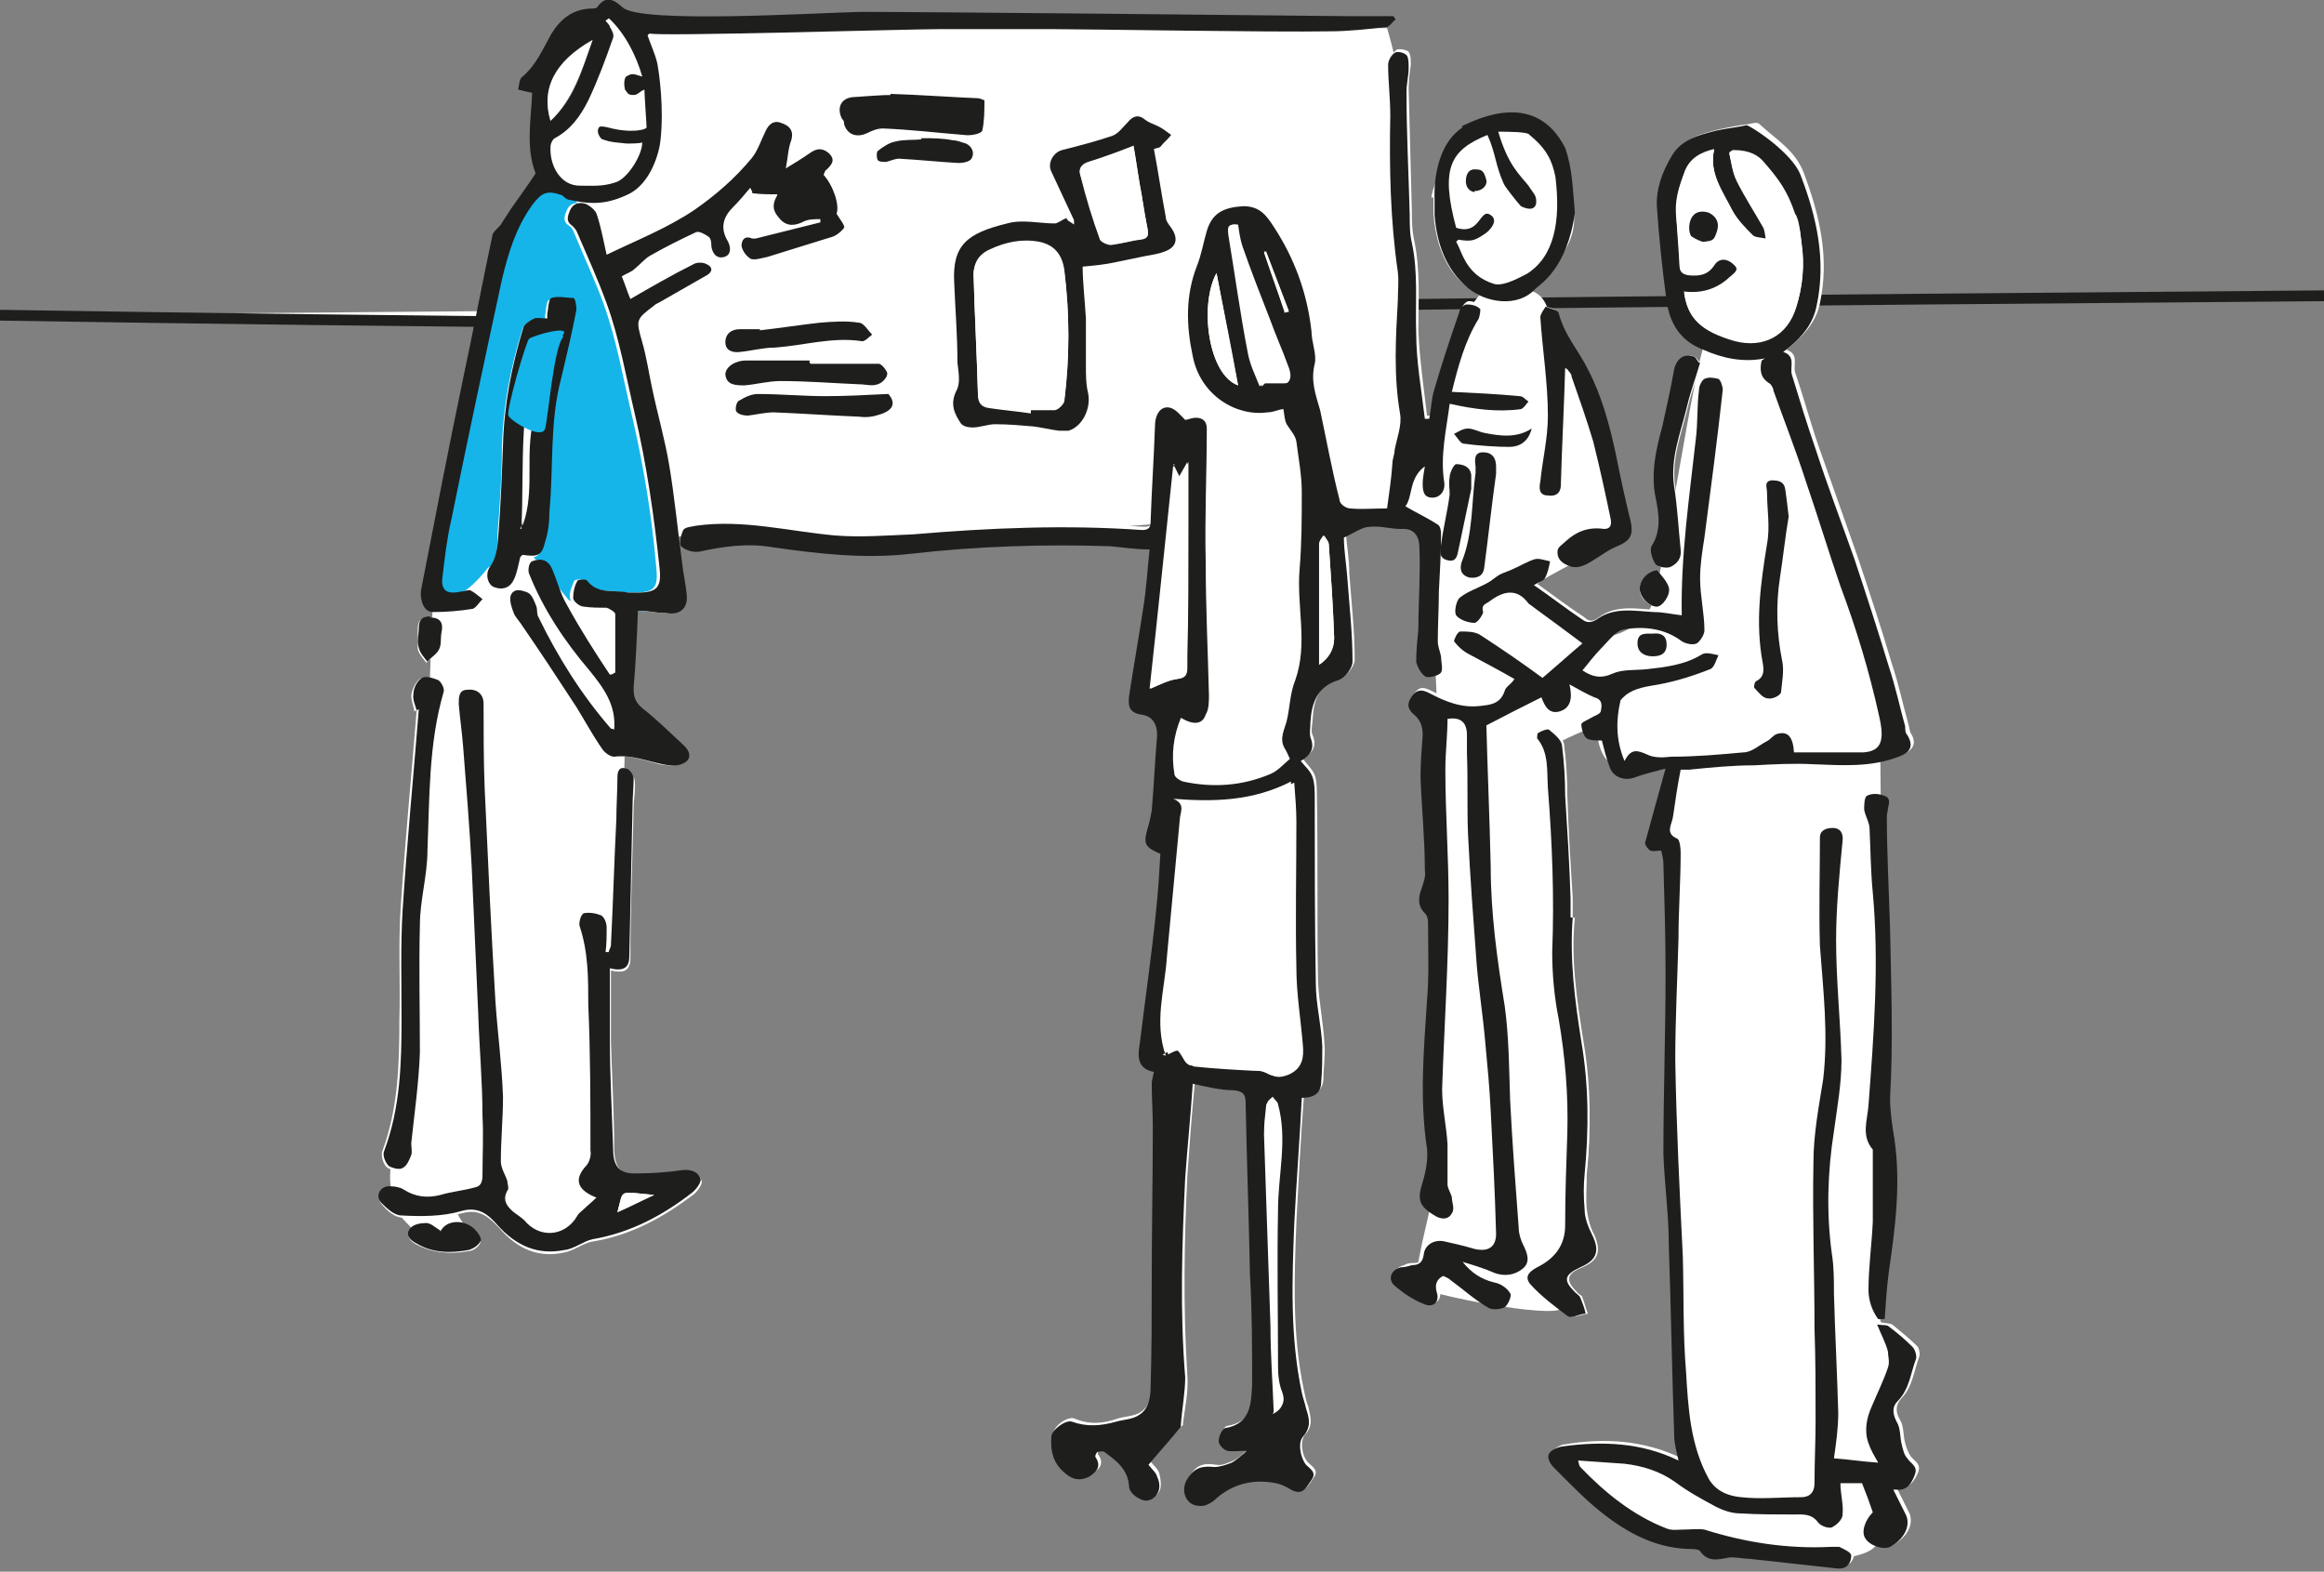 <?xml version="1.0" encoding="UTF-8"?>
<svg xmlns="http://www.w3.org/2000/svg" version="1.1" viewBox="0 0 215.3 145.6">
  <rect x="0" y="0" width="215.3" height="145.6" fill="#808080" stroke="none"/>
  <g>
    <g id="Ebene_1">
      <path d="M0,29.2s90.5,1.5,96.5.3c4.6-.9,5.9-1.2,118.8-2.1" fill="#fff"></path>
      <path d="M0,29.2s90.5,1.5,96.5.3c4.6-.9,5.9-1.2,118.8-2.1" fill="none" stroke="#1e1e1c" stroke-miterlimit="10"></path>
      <path d="M137.5,26.8s-2.9,3.3-3.3,5.7c-.4,2.4-1.1,8.5-1.8,8.5s-3.8,3.2-3.6,4.1c.2.8.2,2.5,1.4,2.9,1.2.3,2.2-.3,2.1,1.6,0,1.9.9,15,.8,15.6-.2.6-.3,35.5-.3,37.6v7.3c0,1.3-2.2,8.5-1.4,9.1.8.7,12.4,3,13.3,2,.8-.9,0-1.9.7-4.1.7-2.1,1.9-9.3,1.8-12.1,0-2.8-2-11.8-1.9-12.3,0-.5-.8-18.4-.9-20.1-.2-1.8-.3-3.1-.4-3.5,0-.3,3.9-1.9,3.9-1.9,0,0,0,4,2.4,3.7,2.4-.3,5.2,0,5.2,0,0,0-2.4,6.3-1.5,6.9s.8,2.9.8,2.9c0,0,0,20,0,21.7s1,27,1.4,28.3c.3,1.3,1.4,6.2,1.4,6.2,0,0-4.7-2.5-7.3-2.3-2.5.2-5.5-1.2-5,.3s4.8,6.7,7.9,7.4c3,.7,15.5,2.5,17.3,2.1,1.9-.3,3.5-.7,3.6-2,0-1.4.4-4.6.8-5.1.4-.5,0-3.2,0-4,0-.8,1.4-5.3.9-6.7-.4-1.4-2.3-4.7-1.7-6.5.6-1.9.3-13.5.4-15.5,0-1.9-.3-34.3-.3-34.3l2.3-1.4s-10.9-36.4-12-36.3c-1.1,0-5.6-1.5-6.5-.8-.9.8-4,22.9-5.2,24.7-1.3,1.8-3.6,2.9-5.2,2.3s-4.7-3.6-5.3-4.2c-.7-.6,3.1-2,4.4-3.1,1.3-1.1,4.6-2.3,4.2-3.8-.3-1.5-5.5-16.8-7.1-18.2-.7-.6,0-3.7-5.8-2.6" fill="#fff"></path>
      <path d="M59,2.4l69.5.2s1.2,4,1.2,5.9.7,26.2.8,28.9c0,2.7-.7,9.8-1,10-.3.2-6.6.3-6.6.3l-2.3,23.6s-13.1,4.8-12.6.4c.3-2.7,4.5-23.7,2.8-23.5-1.7.2-21.3,1.8-23.9,1.7-2.5,0-20.5-.2-22.8-.3-2.3,0-2.5.9-2.5.9,0,0,1.6,5.3,0,5.2-1.6,0-2.9-1.5-3.2,0-.3,1.4-.8,25.4-.8,26.8s.9,5.2-.2,5.9c-1.1.7-1.9-1.9-1.9,1.4,0,3.3.9,19.7.3,21.3-.7,1.6-.8,4.9-4.4,4-3.6-.9-5.2-1.6-5.6-2.5-.4-.8-1.5-1.8-3.1-1.2-1.6.6,1.9,3.4.9,3.6-.9.3-3.6.6-4.5-.3-.8-.8-2.5-2.3-2.6-3.1-.2-.8-.7-2.9,0-4.7.7-1.8.8-22.2,1.5-24.1.7-1.9,1.9-17.6,1.8-18.7,0-1.1.3-8.4.3-8.4,0,0,4.7-30.7,5.9-32.3,1.2-1.6,3.3-6.2,3.9-6.6.6-.4,8.3-14.6,9.1-14.6" fill="#fff"></path>
      <path d="M54.8,22.1s-.9-3.9-2.5-4.3c-1.6-.4-4.7.6-5,1.7-.2,1.1-7.4,29.5-7.4,31.7s-.4,3.9,1.3,4.2c1.8.2,4-2.8,4-2.8l3.4-2,4.1,5s9.1,2.5,9.2-.2c.4-11-7.2-33.3-7.2-33.3" fill="#15b5ea"></path>
      <path d="M115.5,134.4c-.4.3-.8.7-1.2.9-.5.2-1.1.5-1.6.4-1.2-.2-1.9,0-2.5,1.1-.7,1-.1,2.4,1.1,2.5.5,0,1.2-.4,1.6-.7,1.6-1.4,3.5-1.8,5.5-1.4.5.1,1,.4,1.4.6,1.1.6,1.4-.2,1.9-.9.5-.7-.1-1-.5-1.4-.6-.6-.8-2-.3-2.6.8-.8.5-1.7.3-2.6-.2-.5-.3-1-.4-1.5-1.1-5.1-.9-10.4-.7-15.6.2-3.9.4-7.8.7-11.7.7,0,1.7-.2,1.8-1.5,0-1.1.2-2.2.1-3.3-.1-1.9-.5-3.8-.6-5.8-.1-5.7,0-11.4-.1-17.1,0-.7,0-1.4-.2-2-.2-.5-.7-1-1.1-1.5,1-.6,1.3-1.3.9-2.2-.2-.4,0-1,0-1.4.1-1.8.5-3.3,2.6-3.9.6-.2,1.3-1.1,1.3-1.7,0-2.7-.3-5.3-.5-8,0-1.2-.2-2.4-.3-3.5.9-.4,1.6-.9,2.4-1,.9,0,1.9.3,2.9.2,1.4,0,1.7.9,1.7,1.8,0,2.5,0,5-.1,7.5,0,1-.2,2-.2,3,0,.5.4,1.1.9,1.4.3.2,1.2,0,1.4-.4.2-.3,0-1,0-1.5,0-.5-.3-.9-.3-1.4,0-1.5,0-3.1.1-4.6,0-1.8.2-3.6.2-5.5,0-.3-.1-.7-.3-.8-1-.6-2-1.1-3-1.7.8-.9.4-2.7,1.8-3.7-.1.7-.2,1.1-.2,1.6,0,.6,0,1.2.9,1.3.7,0,1.2-.6,1.1-1.4-.4-2.5.2-4.9.5-7.3,2.2.5,4.4.8,6.6.5.3,0,.5-.4.7-.7-.3-.2-.5-.5-.8-.5-2.1-.2-4.2-.3-6.3-.4.5-2.4,1.2-4.7,2.5-6.8.2-.2.3-.8.1-.9-.4-.2-.8-.4-1.2-.4-.3,0-.6.4-.7.7-.8,2.4-1.6,4.7-2.3,7.1-.3.9-.3,1.9-.5,2.8-.1,0-.2,0-.4,0-.3-2.6-.7-5.3-.8-7.9,0-2.8.2-5.6-.4-8.4-.2-.9-.2-1.8-.2-2.6-.1-3.8-.2-7.6-.3-11.4,0-.7.1-1.5.2-2.2,0-.4,0-.9-.2-1.2-.2-.2-.9-.3-1.1-.2-.3.2-.6.7-.6,1.1,0,1.6.2,3.2.2,4.7,0,4.9,0,9.7.7,14.5.1.9,0,1.8,0,2.6-.2,3.5-.3,7,.2,10.5.2,1.1-.3,2.3-.5,3.4,0,.4-.2.8-.2,1.2-.2,1.4-.4,2.7-.5,4.2-1.3,0-2.4,0-3.4,0-.4,0-.9-.5-1-.8-.6-2.8-1.1-5.6-1.8-8.3-.3-1.4-.9-2.7-.5-4.3.2-.9-.2-2-.3-3-.3-3.5-1.6-6.7-3.5-9.7-.6-1-1.2-2-2.8-1.9-1.8,0-2.9.6-3.4,2.3-.3,1.1-.5,2.2-.9,3.2-1.1,2.8-1,5.6-.4,8.4.7,3.6,4,5.5,6.9,5.2.5,0,1-.2,1.5-.3.1.5.2,1,.3,1.4.2.6.8,1,.9,1.6.3,1.6.5,3.1.5,4.7,0,2.4,0,4.8-.2,7.1-.3,3.4.9,6.9-.4,10.3-.4,1.2-.5,2.5-.8,3.8-.2.9-.7,1.7-.2,2.5.2.3.3.6.5,1-.6.5-1.1,1.1-1.8,1.4-2.6,1.1-5.3,1.3-8.1.7-.3,0-.7-.4-.8-.7-.3-1.8-.2-3.5.6-5.2,1.3.7,2,.6,2.3-.3.2-.6.3-1.2.3-1.8,0-4.1-.3-8.2-.3-12.3,0-4.1,0-8.2.1-12.4,0-.7-.4-1-1-1-.4,0-.8.1-1,.2-.5-.4-.8-.9-1.3-1.1-.8-.3-1.4.4-1.5,1.7-.1,2.9-.3,5.8-.4,8.7,0,.6-.1.9-.8.9-7.1-.4-14.1-.1-21.2.4-2.4.2-4.9.3-7.3.1-4.3-.3-8.5-1.4-12.8-.9-.4,0-1,.1-1.2.4-.2.4-.4,1.3-.2,1.5.4.4,1.1.6,1.7.5,2.3-.5,4.5-.7,6.8-.4,4.3.7,8.5,1.1,12.8.6,6.1-.7,12.2-.9,18.4-.7,1.2,0,2.4.2,3.7.3-.2,1.9-.3,3.7-.6,5.5-.4,2.7-.9,5.4-1.3,8.1-.1.8,0,1.5,1.1,1.7,1,.2,1.6.8,1.5,1.9-.2,2.3-.3,4.7-.5,7,0,.6-.2,1.2-.4,1.7-.4,1.4-.2,1.8,1.2,2.3-.1,1.8-.2,3.5-.4,5.3-.5,4.1-1,8.2-1.5,12.2-.1,1.2-.2,2.5,1.3,2.7,0,.4-.2.8-.2,1.1,0,1.3.2,2.7.1,4,0,4.7,0,9.4-.1,14.2,0,3.2,0,6.5-.1,9.7,0,1-.2,2.2-1.1,2.8-.6.4-1.4.4-2.1.6-1.4.5-2.7.6-4.1,0-.6-.2-1.9.7-1.9,1.4-.1,1.3.2,2.5,1.3,3.4.7.6,1.5.7,2.2.3.7-.3,1.3-.9.6-1.8,0,0,0-.4.2-.5.2,0,.5-.1.6,0,1.1.8,2.2,1.6,2.3,3.2,0,.4.7,1,1.1,1.2.7.3,1.4,0,1.6-.7.1-.4,0-1-.1-1.4-.1-.4-.5-.7-.8-1.1,1-1.2,2-2.3,3-3.4,0,0,0-.1,0-.2.2-1.5.5-2.9.4-4.4-.4-6.2-.3-12.3,0-18.5.2-2.8.4-5.6.7-8.7,1.4.2,2.6.5,3.8.6.9,0,1.1.5,1.1,1.3.1,5.3.3,10.6.4,15.8,0,3.4.2,6.8.2,10.2,0,1.7-.1,3.6-2.5,4-.3,0-.6.8-.6,1.2,0,.3.5.8.8.9.5.2,1.2,0,1.8,0M163.5,33.2c-.2.9-.2,1.6.7,2.1.2.1.3.4.4.7,1,2.8,2,5.6,3,8.4,1.1,3.2,2,6.5,3.2,9.7,1.4,4,2.7,8,3.6,12.1.5,2.2.2,3.2-1.6,3.3-2.1.1-4.3,0-6.4,0,0-1.5-.6-2-1.6-1.7-.3,0-.5.4-.8.6-.7.4-1.5,1-2.3,1.1-2.2.3-4.5.3-6.7.4-.7,0-1.5,0-2.2-.2-.9-.4-1.5-.6-2.1.6-.8-1.9-.9-3.7-.4-5.5,0-.2.3-.4.5-.6.9-.7,2-.8,3.1-1,1.6-.3,3.2-.8,4.7-1.4.4-.1.5-.9.8-1.3-.5,0-1.2-.3-1.5-.1-1.6,1-3.4,1.2-5.2,1.4-1,.1-2.2,0-3.1.4-1.1.5-1.9.3-2.8-.3.6-.7,1.1-1.4,1.7-2,.7-.7,1.4-1.7,2.2-1.8,1.8-.2,3.7,0,5.3,1.1.3.3,1,.4,1.4.2.4-.2.7-.8.7-1.2,0-1.6-.4-3.2-.4-4.8,0-1.3.2-2.5.4-3.8.6-4.6,1.1-9.1,1.7-13.7,0-.3-.1-.9-.4-1-.4-.2-.9-.2-1.3,0-.3.1-.5.7-.5,1-.1,1.5-.1,3.1-.3,4.6-.6,5.4-1.4,10.8-1.3,16.3-.8-.1-1.7-.3-2.6-.3-1.8-.1-3.7-.5-5.3.7-.5.4-.9.4-1.3,0-1.5-1-3-2.1-4.5-3.2.5-.3.9-.4,1-.6.2-.5.3-1.1.5-1.6-.5,0-.9-.3-1.4-.2-.7.2-1.4.6-2,.9-.4.2-.8.3-1.2.5-.4.2-.8.6-1.2.8-.9.5-1.8.8-2.6,1.4-.3.3-.6,1.3-.3,1.6.4.4,1.1.7,1.7.7.3,0,.9-.7.8-1-.2-.7.2-.8.6-1,1.3-.9,2.5-1.3,3.6.2,0,.1.3.2.4.3,1.5,1.1,3,2.2,4.6,3.4-1.3,1.1-2.4,2.1-3.7,3.2-1.9-1.3-3.8-2.7-5.8-4-.5-.3-1.2-.3-1.8-.3-.2,0-.6.7-.6.9.3.4.7.9,1.2,1.1,1.4.8,2.9,1.6,4.4,2.4-.4.4-.8.7-.9,1.1-.4,1.2-1.3,1.3-2.3,1.4-1.7.2-3.2-.5-4.7-1.2-.6-.3-1.1-.5-1.6.3-.5.7-.3,1.3.2,1.7.6.5.9,1.1.8,1.9-.1,1.3-.3,2.6-.2,3.9,0,2.9.3,5.8.4,8.6,0,.6-.1,1.2-.3,1.7-.3.8-.4,1.6.3,2.3.2.3.3.7.3,1.1,0,2.3,0,4.7-.1,7-.3,4.6-.7,9.1,0,13.7.2,1,0,2.1-.4,3.1-.5,1.6-.4,2.3,1.1,3.1.6.4,1.2.4,1.6-.2.2-.4,0-1,0-1.5,0-.4-.4-.8-.4-1.2,0-1.2,0-2.4,0-3.7-.1-1.7-.6-3.4-.5-5.1.1-5.9.5-11.7.6-17.6,0-4-.2-8-.3-12,0-1.6.1-3.1.2-4.7,1.2-.1,1.8.4,1.8,1.5,0,.6,0,1.1,0,1.7,0,2.5,0,5,.1,7.5.2,4,.5,8,.8,12,.2,2.4.6,4.9.8,7.3.2,2.1.4,4.2.5,6.3.2,3.8.4,7.6.5,11.4,0,1.3-.7,1.8-1.9,1.4-.9-.2-1.8-.5-2.8-.7-.9-.2-1.8.3-1.9,1.2-.1.8-.5.9-1.1,1-.3,0-.7,0-1,.2-.9.2-1.3,1.1-.6,1.7.8.7,1.7,1.3,2.7,1.7.8.4,1.4-.2,1.2-1.1-.2-.7,0-1.1.6-1.5.2.1.5.3.7.4,1.1.8,2.2,1.8,3.4,2.5.4.2,1.2.2,1.6,0,.3-.2.6-1.1.5-1.3-.4-.5-1-.9-1.5-1-1.2-.2-2.1-.9-2.9-1.9,1,.2,2,.6,2.9,1,1,.4,1.9.2,2.7-.4.7-.6.5-1.4,0-2.2-.2-.4-.4-1-.4-1.5-.3-4-.5-7.9-.8-11.9-.2-2.9,0-5.9-.5-8.7-.7-4.3-1.2-8.6-1.3-13,0-4.5-.3-8.9-.4-13,1.9-1,3.5-1.8,5.1-2.6.3.7.6,1.6,1.7,1.3,1.1-.3,1.2-1.2.9-2.5.9.5,1.6,1,2.3,1.2.8.3.7.8.6,1.3,0,.3-.6.4-.9.6-.3.2-.9.4-.9.6,0,.4.1,1.1.5,1.3.3.3.9.2,1.4.2.2.8.5,1.6.7,2.4.4,1.1,1.4,1.5,2.4,1,.8-.3,1.7-.5,2.8-.8-.7,2.5-1.4,4.7-1.9,6.9,0,.2.2.6.5.7.2.1.6,0,1,0,0,.4.2.8.2,1.2,0,3.4.2,6.8.2,10.2,0,5.6-.2,11.1-.2,16.7,0,2.8.4,5.6.5,8.4.2,5.9.3,11.8.5,17.7,0,.7.3,1.4.4,2.3-3.5-1.7-7.2-1.9-10.8-1.3-.4,0-1,.4-1.2.7-.1.3.1,1,.4,1.2,1.7,1.6,3.3,3.3,5.1,4.7,2.3,1.7,4.8,3,7.8,2.9.2,0,.6,0,.7.2.7,1.1,1.6.8,2.6.6.6-.1,1.3,0,1.9.1,2.7.3,5.5.6,8.2.9.9,0,1.2-.5,1.3-1.2,0-.2-.7-.6-1.1-.8-.2-.1-.6,0-.8,0-4,.1-7.9-.4-11.7-1.6-.6-.2-1.3,0-2,0-.5,0-1.1,0-1.5-.1-3.2-1.2-5.7-3.3-8-5.7,0,0,0-.2-.2-.6,1.5.1,2.9.2,4.3.3,1.7.2,3.3.7,4.7,1.7,1.2.9,2.5,1.6,3.8,2.3.7.3,1.5.6,2.2.6,1.6.1,3.3.1,5,.1.8,0,1.6-.1,2.2.7.2.3,1,.6,1.3.5.5-.2,1-.8,1-1.2,0-.9-.1-1.9-.2-2.9h2c.3.9.7,1.8,1,2.7-.7.7-1.1,1.8-.7,2.4.4.7,1.7,1.2,2.3.8,1.3-.7,1.9-1.9,1.5-2.9-.4-.8-.8-1.6-1.2-2.4.1,0,.2,0,.3,0,1,0,1.4-.7,1.7-1.4.3-.8-.3-1-.7-1.5-.2-.3-.4-.8-.5-1.2-.2-.7-.1-1.6-.5-2.2-.4-.7-.4-1.3.1-1.9,1.1-1.1,1.2-2.6,1.7-3.9.1-.3,0-.9-.3-1.1-.7-.7-1.5-1.3-2.2-1.9-.2-.1-.5-.1-1.1-.2.4,1,.8,1.7,1,2.5.1.5.2,1.1,0,1.5-.4,1.2-1.1,2.4-1.5,3.6-.4,1.1-.6,2.2-.3,3.4.2.6.5,1.1.9,1.8-1.5-.1-2.8-.3-4.1-.4.1-1.4.4-2.8.4-4.2,0-3.7-.2-7.4-.4-11.1,0-1.2,0-2.5-.2-3.7-.5-3.8-.4-7.6.2-11.3.3-2.2.7-4.4.7-6.6,0-3.7-.5-7.4-.5-11.1,0-3.1.4-6.2.6-9.2,0-.7-.3-1.1-.9-1.2-.6,0-1.2.1-1.2.9,0,3.3-.1,6.7,0,10,.2,4.1.8,8.3.3,12.4-.3,2.6-.8,5.2-.9,7.7,0,5.1,0,10.3.1,15.4,0,2.8.1,5.6.1,8.4,0,2-.1,3.9-.1,5.9,0,.9-.5,1.3-1.2,1.3-1.9,0-3.7.2-5.6,0-1.1-.1-2.3-.5-3-1.7-1.7-3.1-1.9-6.5-2.1-9.9-.2-3.5-.2-7.1-.3-10.7-.2-6.1-.5-12.1-.7-18.2,0-3.8.2-7.5.3-11.3,0-2.6.2-5.3.2-7.9,0-.4,0-1.2-.3-1.3-1.2-.6-.6-1.4-.4-2.1.2-1.4.5-2.8.7-4.3,0,0,.4,0,.8,0,2-.1,4-.3,6-.4,1.8,0,3.7-.2,5.5-.1,2.7.1,5.3.3,7.9-.7,1.1-.4,1.4-1.1.8-2-.1-.2-.1-.5-.2-.8-.5-1.8-.9-3.7-1.5-5.5-1-3.4-2.1-6.7-3.2-10-1.2-3.4-2.4-6.8-3.6-10.2-.8-2.3-1.4-4.6-2.2-6.9-.2-.7.4-1.7-.8-2.1,1.8-1.4,2.8-2.8,3.1-4.3.9-4.2,0-8.1-1.5-12.1-.8-2.1-2.6-3.1-4.1-4.5-.2-.2-.6-.1-1,0-.9.1-1.9.3-2.8.5-1.6.4-3.2.8-4.1,2.3-.9,1.5-1.5,3.1-1.4,4.8.2,2.9.5,5.8.9,8.7.3,2,1.3,3.6,3.4,4.5,1.8.7,3.6,1.2,5.7.8M59.1,56.6c.6,0,1.4.1,2.2.2,1.4.2,2.1-.5,1.9-1.9-.1-.9-.3-1.8-.4-2.7-.4-3-.7-6.1-1.2-9.1-.4-2.4-1.1-4.8-1.6-7.2-.3-1.4-.5-2.8-.9-4.2-.6-2.1-.6-2.1,1.1-3.4.2-.1.4-.2.5-.3,1.4-.8,2.8-1.6,4.2-2.4.7-.4.7-.9,0-1.2-.3-.1-.8,0-1.1.1-1.9,1-3.8,2.1-5.8,3.2-.3-.7-.5-1.4-.8-2.1.5-.3.9-.4,1.2-.7.5-.4.9-.9,1.4-1.2,1.4-.8,2.9-1.5,4.3-2.2.3-.1.8.2,1.1.4.2.2.2.6.3.9.1.7.5,1.2,1.2,1,.8-.2.6-1,.3-1.5-.7-1.2-.4-2.2.5-3.1.6-.6,1-1.2,1.6-1.8,0,.2.1.3.2.5.8,0,1.5,0,2.3.1,0,0,0,0,0,.1-.4.7-.5,1.3.1,2,.7.7,1.3.9,2.2.5.5-.2,1.2-.2,1.7-.3,0,.1,0,.2,0,.3-2,.5-4,1-6,1.5,0,0-.2,0-.3,0-.7-.2-1.1.2-1,.7,0,.4.5,1,.9,1.2.4.2,1,0,1.5-.2,1.9-.6,3.9-1.1,5.8-1.8.5-.2,1-.5,1.3-.9.1-.1-.4-.8-.7-1.3.3-.8-.3-2.6-1.2-3.6.1-.2.2-.4.4-.5.6-.4.8-.9.2-1.5-.6-.6-1.1-.6-1.8,0-.6.5-1.4.9-2.2,1.4.2-1,.2-1.8.5-2.6.4-1-.2-1.4-.9-1.6-.6-.2-1.2.1-1.5.8-.4.9-.7,1.8-1.3,2.5-1.5,1.8-3.2,3.3-5.2,4.7-2.5,1.7-5.3,2.9-8.2,4.2-.3-1.3-.5-2.6-.9-3.7-.1-.4-.6-.9-1-1-.6-.2-1.2-.1-1.5.6-.2.5-.4,1,.2,1.4.2.1.4.4.5.7.9,2.2,1.9,4.3,2.7,6.5,1.2,3.3,1.8,6.8,2.6,10.2,1.1,4.7,1.9,9.5,2.3,14.3.2,1.9-.2,2.3-2.1,2.3-.3,0-.6,0-.8,0-1.3-.3-2.8.1-3.8-1.1-.1-.2-.9-.1-.9,0-.2.5-.5,1.1-.4,1.6,0,.3.6.7,1,.8.7.1,1.4,0,2.1.1.3,0,.8.4.8.6,0,1.8,0,3.6,0,5.4-.2,0-.3.1-.5.2-1.3-2.2-2.7-4.3-4-6.5-.6-1.1-.9-2.3-1.4-3.4-.3-.8-1.1-.9-1.8-.6-.2,0-.4.8-.3,1.1,1.3,3.4,3.3,6.3,5.6,9,1.4,1.6,2.5,3.2,2.3,5.5,0,0-.2,0-.3-.1-2.7-3.2-4.9-6.6-6.7-10.3-.1-.3,0-.7-.2-1-.2-.5-.4-1.1-.8-1.3-.5-.2-1.4-.5-1.6.3-.2.4.1,1.1.3,1.6.1.3.4.6.6.9,1.7,2.6,3.5,5.2,5.2,7.8.8,1.3,1.6,2.6,2.4,3.9.2.3.8.7,1.1.7,1.6-.2,3,.3,4.5.7.6.1,1.2.2,1.7,0,.9-.3,1.1-1,.3-1.7-1.3-1.2-2.5-2.5-3.9-3.5-.7-.5-.9-1-.8-1.9.2-2.3.3-4.6.4-7.1M55.4,111c-.5.5-.8.8-1.2,1.1-.2.2-.4.3-.6.6-1,1.9-3.3,2.2-4.7.7-.4-.4-.8-.7-1.2-1-.7-.5-1.1-1.1-.6-2,.1-.2,0-.6,0-.9-.2-.6-.6-1.2-.6-1.8,0-2,.3-4,.2-6-.1-2.9-.5-5.9-.7-8.8-.4-6.6-.7-13.2-1-19.8-.1-2.6,0-5.2-.1-7.8,0-.9-.6-1.4-1.5-1.3-.9,0-.8.7-.8,1.4.1,1.3.3,2.6.4,3.9.3,3.7.6,7.4.8,11.2.3,4.5.4,9,.6,13.5.1,3.2.3,6.4.4,9.6,0,1.8,0,3.6,0,5.4,0,.6-.1,1.1-.7,1.2-1.1.2-2.1.4-3.2.7-1.2.3-2.4.1-3.4-.5-.3-.2-.8-.3-1.2-.3-.9,0-1.5.9-.9,1.5.5.6,1.2,1.2,1.9,1.2,1.8,0,3.8,0,5.5-.4,1.7-.5,2.6.5,3.4,1.3,1.7,2,3.7,2.9,6.2,2.3.9-.2,1.7-.9,2.6-1,3.5-.6,6.4-2.2,9.2-4.3.4-.3.9-1,.8-1.3-.2-.7-.8-1-1.7-.8-1.3.2-2.7.3-4.1.3-1.7,0-2.2-.7-2.3-2.3,0-3.4-.2-6.8-.3-10.1,0-2.2,0-4.4,0-6.6,1.2.3,1.8,0,1.8-1.1,0-4.6.2-9.3.3-13.9,0-.9.2-1.8.1-2.6,0-.3-.4-.8-.7-.9-.5-.1-.8.2-.8.8,0,1.3,0,2.6-.1,3.9-.2,3.9-.3,7.7-.5,11.6,0,.3-.1.5-.2.8h-.3c0-.9.2-1.6.1-2.4,0-.4-.2-1-.5-1.1-.4-.2-1.1-.3-1.6-.2-.2,0-.5.9-.4,1.2.8,2.4.7,4.9.8,7.3.1,4.5.1,9,.2,13.5,0,.5-.1,1.1-.4,1.4-1.2,1.3-.7,2.3,1.1,3M98.9,20.4c-.5.2-.8.5-1.1.5-1.5,0-3.1-.4-4.4,0-3.7.9-5.1,2-4.9,5.5.1,2.5.2,4.9.3,7.4,0,.9.2,1.9-.1,2.6-.6,1.2-.1,2.1.4,3,.2.3.7.4,1.1.4.7,0,1.4-.3,2.1-.3,1.2,0,2.3,0,3.5.2.8,0,1.6.3,2.4.4.3,0,.6,0,.9,0,1.3-.4,2.1-2.1,1.8-3.5-.2-.8-.2-1.7-.2-2.5,0-1.5,0-3,0-4.4,0-1.7-.2-3.4-.3-4.8,1.1-.2,2-.3,3-.4,1-.2,1.9-.4,2.9-.6.6-.1,1.2-.2,1.7-.4,1.1-.5,1.3-1.3.6-2.2-.2-.3-.4-.7-.5-1-.4-2.1-.7-4.2-1.1-6.3.3-.1.5-.1.6-.2.4-.3.7-.7,1-1.1-.4-.3-.8-.5-1.2-.8-.4-.2-.9-.4-1.2-.6-.6-.5-1.1-.4-1.6.2-.4.5-.9,1.1-1.5,1.3-1.5.5-3.1.9-4.6,1.3-.8.2-1.4,1.2-1,2,.7,1.5,1.4,3,2.1,4.5,0,0,0,.2,0,.4-.3-.2-.5-.3-.6-.4M145.7,85c0-.6,0-1.2,0-1.8-.2-3.2-.4-6.3-.5-9.5,0-1.6-.1-3.2-.3-4.7,0-.5-.7-1-1.2-1.4-.2-.1-.7.1-1,.3-.1,0-.2.4-.1.5,1.1,1.4.9,3.1,1,4.6.5,5.1.6,10.1.4,15.2,0,2.1.2,4.2.6,6.2.7,3.5,1,7,.8,10.6-.1,2.8-.2,5.7-.2,8.5,0,1.8-.8,3-2.4,3.8-.7.4-1.4.9-.8,1.7,1,1.1,2.1,2.1,3.4,2.9.3.2,1.1-.1,1.7-.2-.2-.5-.3-1-.5-1.5,0-.2-.4-.3-.5-.5-1.1-1.1-1-1.7.5-2.3,1.4-.6,1.8-1.4,1.1-3-.4-.7-.6-1.6-.7-2.4-.1-1,0-2.1,0-3.2.4-4.1.4-8.2-.3-12.3-.6-3.8-1.2-7.6-.8-11.5M132.7,18.3s0,0,.1,0c0,.5,0,1,0,1.5.2,2.6,1,5.1,3.1,6.8,1.6,1.3,3.8,2,5.5,0,.3-.3.7-.5,1.1-.8,2-1.6,3.6-3.5,3.3-6.2-.2-2.1-.5-4.2-1.2-6.2-.5-1.5-1.7-.9-2.7-2.2-.2-.3-1.9-.7-2.1-.5-1.4,1.3-2.3.3-4,1.1-1.2.5-1.8,1.5-2.1,2.9-.2,1.3-.9,2.3-1.1,3.6M48.2,51.6c1.5.2,1.8,0,2.1-1.2.2-.9.3-1.9.4-2.8.4-4.1,0-8.3,1.1-12.4.6-2.1,1-4.2,1.4-6.3,0-.3,0-1-.3-1.1-.7-.2-1.4-.2-2,0-.3,0-.3.9-.4,1.5,0,.1,0,.3,0,.4-.4,0-.8-.2-1.2,0-.4.1-.8.4-.9.8-1.1,3.5-1.8,7.2-1.9,10.9,0,2.7-.2,5.3-.4,8,0,1.1,0,2.3-.8,3.3-.5.7-.3,1.6.4,1.9.8.3,1.4,0,1.8-.7.3-.6.4-1.3.6-2.1M38.6,65.8c-.5,6.3-1.1,12.4-1.5,18.6-.2,3.3,0,6.7-.1,10,0,4.1-.1,8.3-1.6,12.3-.1.4.1,1.1.4,1.4.3.3,1,.4,1.3.2.4-.2.6-.8.8-1.2.1-.3,0-.8,0-1.1.3-2.8.7-5.6.8-8.4.1-3.9,0-7.9,0-11.8,0-2.3.7-4.6.7-6.9.1-4.9,0-9.9,1.5-14.7,0-.3-.2-.9-.5-1.1-.4-.2-1.1-.4-1.5-.2-.4.3-.7.9-.8,1.5,0,.5.2,1,.3,1.5M174,122.2c0,0,.2,0,.3,0,.1-1.5.2-3,.4-4.5.6-4,1.1-8.1.5-12.2-.2-1.3-.5-2.6-.4-3.8.4-5.2.2-10.4,0-15.6,0-3.5-.2-7-.3-10.5,0-.2,0-.5.1-.7.1-.5.3-1.1-.4-1.2-.5-.1-1.1-.2-1.5,0-.3.1-.3.9-.3,1.3,0,.6.4,1.2.5,1.8.2,2,.2,3.9.3,5.9.6,6.6.2,13.2-.4,19.7-.1,1.4-.7,2.8.4,4.1,0,0,0,.2,0,.3,0,2.1.1,4.3,0,6.4,0,2.1-.4,4.2-.4,6.3,0,.9.2,1.9.9,2.7M145,34.1c.1.2.3.5.4.7.7,2,1.5,3.9,2,6,.6,2.3,1.1,4.7,1.6,7.1.1.5.1,1.1-.6,1-1.4-.2-2.5.2-3.5,1.1-.3.3-.8.6-.8.9,0,.9.6,1.3,1.3,1.5.4.1.9,0,1.3-.2.9-.5,1.7-1.2,2.7-1.6,1.5-.6,1.8-1.1,1.4-2.7-.5-1.9-.9-3.9-1.3-5.9-.6-2.7-1.3-5.4-2.6-7.9-.9-1.7-2.3-3.2-2.7-5.2,0-.3-.8-.4-1.2-.6-.2.3-.5.7-.5,1,.2,3,.6,6.1.7,9.1,0,2-.5,4-.7,6.1,0,.5-.2,1.3.7,1.3.7,0,1.2-.1,1.2-1,0-3.6.2-7.2.4-10.8M82.5,8.7c-.7,0-2.1.1-3.5.2-1.1.1-1.5,1-1,2,0,.1.1.3.2.5.3,1.1,1.3,1.4,2.2.8.4-.2,1-.5,1.4-.4,2.5.2,5,.5,7.5.6.6,0,1.6-.1,1.7-.4.3-.9.2-1.8.2-2.8,0,0-.4-.2-.6-.2-2.5-.1-4.9-.2-8.1-.4M157.5,33.6c-.2-.2-.3-.5-.6-.6-.8-.3-1.5.2-1.7,1.2-.4,1.8-.7,3.6-1.1,5.3-.5,2.2-1,4.4-.6,6.7.3,1.5.5,3-.4,4.4-.2.4,0,1.2.4,1.7.2.3,1,.4,1.4.2.6-.2,1-.7.9-1.6-.3-1.9-.4-3.9-.6-5.8-.4-2.6.6-5,1.2-7.5.3-1.3.8-2.5,1.2-4M165.7,47.9c-.1-1-.2-1.7-.3-2.4-.1-.7-.7-1-1.3-.9-.7,0-.4.6-.4,1.1,0,1.6.2,3.2,0,4.8-.7,3.7-1.1,7.3-.4,11,.1.6.2,1.3-.6,1.7-.2,0-.3.5-.2.6.4.4.8.9,1.3,1,.4,0,1.1-.3,1.2-.6.2-.9.3-2,.1-2.9-.6-2.6-.7-5.1-.2-7.7.3-1.9.6-3.9.8-5.6M75.1,33.7v-.2c-2,0-3.9,0-5.9,0-1,0-2,.6-1.9,1.3.1,1,1,1,1.8,1,1.1,0,2.2-.4,3.3-.4,2.4,0,4.8.2,7.3.3.6,0,1.2.2,1.7,0,.4-.1.8-.6.9-1,0-.3-.5-.9-.8-.9-2.1,0-4.2,0-6.3,0M82.3,36.5c-2.1,0-3.9.2-5.7.2-2.1,0-4.2-.2-6.3-.2-.6,0-1.2.3-1.7.6-.2.2-.4.9-.3,1,.2.3.8.4,1.1.4.8,0,1.6-.3,2.4-.3,2.6,0,5.3.3,7.9.4.6,0,1.3,0,1.9-.2,1.3-.4,1.5-1.1.8-1.9M70.4,30.6s0,0,0,0c-.6,0-1.3-.1-1.9,0-.7,0-1.4.4-1.3,1.2,0,.7.7,1,1.4.9,1.1-.1,2.1-.3,3.2-.4,2.7-.2,5.3-1,8-.6.3,0,.7-.4,1-.6-.4-.4-.7-1.1-1.2-1.1-1.2-.1-2.5,0-3.7,0-1.9.2-3.7.5-5.5.7M138.6,43.9c0-.4,0-.6,0-.7,0-.8-.4-1.3-1.2-1.3-.8,0-.9.6-.7,1.3,0,.2,0,.4,0,.6-.3,2.8-.2,5.6-1.3,8.3-.3.6,0,1.2.7,1.4.7.1,1.3,0,1.4-.9.4-3,.8-5.9,1.1-8.7M85.3,12.8c-.7,0-1.6,0-2.4.2-.6.1-1.2.5-1.7.9-.1.1-.2.6,0,.8.1.2.5.2.8.2.4,0,.8-.3,1.2-.3,1.8.1,3.7.3,5.5.4.4,0,1.1-.1,1.2-.4.3-.5.1-1.1-.5-1.4-.4-.2-.8-.3-1.2-.3-.9,0-1.9-.1-3-.2M136.3,45.3s0,0,0,0c0-.4,0-.8,0-1.2-.1-.8-.7-1.1-1.4-1-.3,0-.5.8-.6,1.2,0,.5.1,1.1,0,1.6-.2,1.6-.5,3.1-.8,4.7,0,.6-.2,1.2.6,1.4.8.2.9-.4,1-.9.4-1.9.8-3.8,1.2-5.7M40.8,114.1c-.5-.3-.9-.7-1.3-.7-.5,0-1.2.2-1.5.5-.4.6,0,1.1.6,1.4,1.5.8,3.2.9,4.8.6.4,0,1-.4,1.1-.8.1-.3-.3-.8-.5-1.1-1-1-2.7-.9-3.2.2M141.9,39.7c-1.4.9-2.9.7-4.4.4-.5-.1-1-.4-1.5-.4-.4,0-.8.3-1.3.5.3.3.5.9.9.9,1.4.2,2.8.3,4.2.3,1,0,1.8-.5,2.1-1.7M39.8,57.2c-.8,0-1.1.3-1.1,1.1,0,.6,0,1.2,0,1.8.1.5.5.9.8,1.3.4-.4.9-.7,1.1-1.2.2-.4,0-1,.2-1.5.2-.9-.1-1.4-1.1-1.4M153.5,52.8c-.9.2-1.6,1-1.6,1.8,0,.8.9,1.6,1.6,1.6.5,0,1.3-1.1,1.1-1.8-.2-.6-.7-1-1.1-1.6M153.1,58.7c-.7,0-1.5,0-1.4.9,0,.8.7,1.2,1.4,1.2.7,0,1.4-.2,1.3-1.1,0-.8-.5-1.2-1.3-1" fill="#fff"></path>
      <path d="M115.5,134.4c-.7,0-1.3.1-1.8,0-.4-.1-.8-.6-.8-.9,0-.4.3-1.1.6-1.2,2.4-.4,2.4-2.3,2.5-4,0-3.4,0-6.8-.2-10.2-.1-5.3-.3-10.6-.4-15.8,0-.8-.1-1.2-1.1-1.3-1.2,0-2.4-.3-3.8-.6-.2,3-.5,5.9-.7,8.7-.3,6.2-.5,12.3,0,18.5,0,1.4-.3,2.9-.4,4.4,0,0,0,.1,0,.2-1,1.2-2,2.3-3,3.5.3.4.7.7.8,1.1.2.4.3,1,.1,1.4-.3.7-1,1-1.6.7-.5-.2-1.1-.7-1.1-1.2-.1-1.6-1.2-2.4-2.3-3.2-.1-.1-.5,0-.6,0-.1,0-.3.4-.2.5.6.9,0,1.4-.6,1.8-.8.4-1.5.3-2.2-.3-1.1-.9-1.4-2-1.3-3.4,0-.6,1.3-1.6,1.9-1.4,1.4.5,2.7.4,4.1,0,.7-.2,1.5-.2,2.1-.6,1-.6,1.1-1.8,1.1-2.8.1-3.2.1-6.5.1-9.7,0-4.7.1-9.4.1-14.2,0-1.3-.1-2.7-.1-4,0-.3.1-.6.2-1.1-1.6-.3-1.5-1.5-1.3-2.7.5-4.1,1.1-8.2,1.5-12.2.2-1.8.3-3.6.4-5.3-1.4-.6-1.6-.9-1.2-2.3.2-.6.3-1.2.4-1.7.2-2.3.3-4.7.5-7,0-1.1-.5-1.8-1.5-1.9-1.1-.2-1.2-.8-1.1-1.7.4-2.7.9-5.4,1.3-8.1.3-1.8.4-3.6.6-5.5-1.3,0-2.5-.2-3.7-.3-6.1-.2-12.3,0-18.4.7-4.3.5-8.6,0-12.8-.6-2.3-.4-4.5-.1-6.8.4-.5.1-1.3-.1-1.7-.5-.2-.2,0-1.1.2-1.5.2-.3.8-.3,1.2-.4,4.3-.6,8.5.5,12.8.9,2.4.2,4.9,0,7.3-.1,7.1-.6,14.1-.9,21.2-.4.7,0,.8-.3.8-.9.1-2.9.3-5.8.4-8.7,0-1.2.6-2,1.5-1.7.5.2.8.6,1.3,1.1.2,0,.6-.2,1-.2.6,0,1,.3,1,1,0,4.1-.2,8.2-.1,12.4,0,4.1.2,8.2.3,12.3,0,.6,0,1.3-.3,1.8-.3.9-1.1,1-2.3.3-.7,1.7-.9,3.4-.6,5.2,0,.3.5.6.8.7,2.8.6,5.5.4,8.1-.7.7-.3,1.2-.9,1.8-1.4-.2-.4-.3-.7-.5-1-.5-.9,0-1.7.2-2.5.3-1.2.3-2.6.8-3.8,1.2-3.4.1-6.8.4-10.3.2-2.4.2-4.8.2-7.1,0-1.6-.3-3.1-.5-4.7-.1-.6-.6-1.1-.9-1.6-.2-.4-.2-.8-.3-1.4-.4,0-.9.3-1.5.3-2.9.4-6.2-1.6-6.9-5.2-.6-2.8-.7-5.6.4-8.4.4-1,.6-2.2.9-3.2.5-1.7,1.6-2.2,3.4-2.3,1.6,0,2.2,1,2.8,1.9,1.9,2.9,3.1,6.1,3.5,9.7,0,1,.5,2.1.3,3-.4,1.6.1,2.9.5,4.3.6,2.8,1.1,5.6,1.8,8.3,0,.4.6.8,1,.8,1,.1,2.1,0,3.4,0,.2-1.4.4-2.8.5-4.2,0-.4.2-.8.2-1.2.2-1.1.7-2.3.5-3.4-.6-3.5-.4-7-.2-10.5,0-.9.1-1.8,0-2.6-.7-4.8-.8-9.7-.7-14.5,0-1.6-.2-3.2-.2-4.7,0-.4.3-.9.6-1.1.3-.2.9,0,1.1.2.2.2.2.8.2,1.2,0,.7-.2,1.5-.2,2.2,0,3.8.2,7.6.3,11.4,0,.9,0,1.8.2,2.6.6,2.8.3,5.6.4,8.4,0,2.6.5,5.3.8,7.9.1,0,.2,0,.4,0,.2-.9.2-1.9.5-2.8.7-2.4,1.5-4.8,2.3-7.1,0-.3.4-.7.7-.7.4,0,.9.1,1.2.4.1,0,0,.6-.1.9-1.3,2.1-1.9,4.4-2.5,6.8,2.1.1,4.2.2,6.3.4.3,0,.5.3.8.5-.2.2-.4.6-.7.7-2.2.3-4.4,0-6.6-.5-.3,2.4-.9,4.8-.5,7.3.1.8-.4,1.4-1.1,1.4-.8,0-.9-.6-.9-1.3,0-.5.1-.9.2-1.6-1.5,1.1-1.1,2.8-1.8,3.7,1,.6,2.1,1.1,3,1.7.2.1.3.5.3.8,0,1.8-.1,3.6-.2,5.4,0,1.5-.1,3.1-.1,4.6,0,.5.2.9.3,1.4,0,.5.2,1.2,0,1.5-.2.3-1.1.5-1.4.4-.4-.2-.8-.9-.9-1.4,0-1,.1-2,.2-3,0-2.5.2-5,.1-7.5,0-.9-.3-1.9-1.7-1.8-1,0-1.9-.3-2.9-.2-.7,0-1.5.6-2.4,1,0,1.1.2,2.3.3,3.5.2,2.7.5,5.3.5,8,0,.6-.7,1.5-1.3,1.7-2,.6-2.5,2.2-2.6,3.9,0,.5-.1,1,0,1.4.4,1,.1,1.6-.9,2.2.4.5.9.9,1.1,1.5.2.6.2,1.3.2,2,0,5.7,0,11.4.1,17.1,0,1.9.5,3.8.6,5.8,0,1.1,0,2.2-.1,3.3,0,1.3-1,1.5-1.8,1.5-.2,4-.5,7.8-.7,11.7-.2,5.2-.4,10.4.7,15.6.1.5.3,1,.4,1.5.3.9.5,1.7-.3,2.6-.5.6-.2,2,.3,2.6.4.4,1,.7.5,1.4-.5.7-.8,1.5-1.9.9-.5-.3-.9-.5-1.4-.6-2-.4-3.9,0-5.5,1.4-.4.4-1.1.8-1.6.7-1.2,0-1.8-1.4-1.1-2.5.7-1.1,1.4-1.2,2.5-1.1.5,0,1.1-.2,1.6-.4.4-.2.8-.6,1.2-.9M108,97.8c1.3-.7,1.3-.7,2,.5.1.2.4.4.6.5,1.9.2,3.7.3,5.6.4.5,0,1,0,1.4.3.7.4,1.2.3,1.9,0,1.2-.6,1.3-1.6,1.2-2.7-.2-2.4-.6-4.8-.6-7.1-.1-4.5,0-9.1,0-13.6,0-1.1-.1-2.3-.2-3.6-3.5,1.8-7.1,1.9-10.9,1.6,1.2.5.6,1.2.6,1.9-.4,4.3-.9,8.5-1.2,12.8-.3,3-1.3,6-.1,9.1M108.7,43c-.7,6.6-1.4,13.6-2.2,20.8,1-.4,1.7-.8,2.5-.9.8-.1.9-.6.9-1.2,0-.3,0-.6,0-.9,0-3.8,0-7.7.1-11.5,0-2.1,0-4.1,0-6.5-.3.5-.5.9-.8,1.4-.3-.7-.5-1.1-.6-1.2M114.5,20.8c-.6,0-.7,0-.5,1,.6,3.6,1.1,7.3,1.8,10.9.2,1.1.7,2.1,1.1,3.1,0,0,.2-.2.3-.3h2c.5-.3.4-1,.1-1.7-.5-1.4-1.1-2.7-1.6-4.1-.9-2.3-1.8-4.6-2.6-6.9-.2-.6-.3-1.3-.4-2M118,130.8c.8-.4,1.1-.9.8-1.8-.3-.7-.4-1.6-.4-2.4,0-4.8-.1-9.6,0-14.5,0-3.3.9-6.5,0-9.8,0-.2-.3-.4-.5-.7-.2.2-.5.4-.5.6-.1.9-.3,1.8-.2,2.7.2,5.9.4,11.9.6,17.8,0,2.6.2,5.2.3,7.9M122.2,61.6c.9-.6,1.4-1.4,1.4-2.5-.1-2.9-.3-5.8-.5-8.7,0-.3-.3-.5-.4-.8-.1.3-.4.5-.4.8,0,3.7,0,7.5,0,11.2M112.7,25.3c-1.6,2.9-.8,9.4,2,10.4-.7-3.4-1.3-6.8-2-10.4M119,28.9c.1,0,.3,0,.4-.1-.7-1.8-1.4-3.7-2.1-5.5,0,0-.2,0-.2,0,.6,1.8,1.3,3.7,1.9,5.5" fill="#1e1e1c"></path>
      <path d="M163.5,33.2c-2,.4-3.9,0-5.7-.8-2.1-.8-3.1-2.4-3.4-4.5-.4-2.9-.7-5.8-.9-8.7-.1-1.7.5-3.3,1.4-4.8.9-1.5,2.5-1.9,4.1-2.3.9-.2,1.9-.3,2.8-.5.3,0,4.2,2.5,5,4.6,1.5,3.9,2.4,7.9,1.5,12.1-.3,1.6-1.3,3-3.1,4.3,1.2.4.6,1.4.8,2.1.7,2.3,1.4,4.6,2.2,6.9,1.1,3.4,2.4,6.8,3.6,10.2,1.1,3.3,2.2,6.7,3.2,10,.6,1.8,1,3.7,1.5,5.5,0,.3,0,.6.2.8.6,1,.3,1.6-.8,2-2.6,1-5.2.8-7.9.7-1.8-.1-3.7,0-5.5.1-2,0-4,.2-6,.4-.3,0-.7,0-.8,0-.3,1.5-.5,2.9-.7,4.3-.1.8-.8,1.6.4,2.1.2.1.3.8.3,1.3,0,2.6-.2,5.3-.2,7.9-.1,3.8-.3,7.5-.3,11.3.1,6.1.4,12.1.7,18.2.1,3.6,0,7.1.3,10.7.2,3.4.4,6.8,2.1,9.9.7,1.2,1.9,1.6,3,1.7,1.8.2,3.7,0,5.6,0,.7,0,1.2-.4,1.2-1.3,0-2,.1-3.9.1-5.9,0-2.8,0-5.6-.1-8.4,0-5.1-.2-10.3-.1-15.4,0-2.6.5-5.2.9-7.7.5-4.2,0-8.3-.3-12.4-.1-3.3,0-6.7,0-10,0-.7.6-.9,1.2-.9.6,0,1,.4.9,1.2-.3,3.1-.6,6.2-.6,9.2,0,3.7.4,7.4.5,11.1,0,2.2-.4,4.4-.7,6.6-.6,3.8-.7,7.6-.2,11.3.2,1.2.2,2.5.2,3.7.1,3.7.3,7.4.4,11.1,0,1.4-.2,2.8-.4,4.2,1.4.1,2.6.3,4.1.4-.4-.7-.7-1.2-.9-1.8-.4-1.1-.2-2.3.3-3.4.5-1.2,1.1-2.4,1.5-3.6.2-.5,0-1.1,0-1.5-.2-.8-.6-1.5-1-2.5.6.1.9,0,1.1.2.8.6,1.5,1.2,2.2,1.9.2.2.4.8.3,1.1-.5,1.3-.6,2.8-1.7,3.9-.5.5-.5,1.1-.1,1.9.4.6.3,1.5.5,2.2.1.4.2.9.5,1.2.3.5,1,.7.7,1.5-.3.8-.7,1.5-1.7,1.4,0,0-.1,0-.3,0,.4.8.8,1.6,1.2,2.4.4,1-.2,2.2-1.5,2.9-.6.3-1.9-.1-2.3-.8-.4-.6,0-1.7.7-2.4-.3-.9-.6-1.7-1-2.7h-2c0,1,.3,2,.2,2.9,0,.5-.6,1-1,1.2-.3.1-1-.1-1.3-.5-.6-.8-1.4-.7-2.2-.7-1.7,0-3.3,0-5-.1-.8,0-1.6-.3-2.2-.6-1.3-.7-2.6-1.4-3.8-2.3-1.4-1-3-1.5-4.7-1.7-1.4-.1-2.8-.2-4.3-.3.1.4.1.5.2.6,2.3,2.4,4.9,4.5,8,5.7.5.2,1,.1,1.5.1.7,0,1.4-.1,2,0,3.8,1.2,7.7,1.8,11.7,1.6.3,0,.6,0,.8,0,.4.2,1.1.5,1.1.8,0,.7-.4,1.3-1.3,1.2-2.7-.3-5.5-.6-8.2-.9-.6,0-1.3-.2-1.9-.1-1,.2-1.9.4-2.6-.6,0-.1-.4-.2-.7-.2-3,0-5.5-1.2-7.8-2.9-1.9-1.4-3.5-3.1-5.1-4.7-.3-.3-.6-.9-.4-1.2.1-.3.7-.6,1.2-.7,3.7-.5,7.3-.4,10.8,1.3-.2-.9-.4-1.6-.4-2.3-.2-5.9-.3-11.8-.5-17.7,0-2.8-.4-5.6-.5-8.4,0-5.6.2-11.1.2-16.7,0-3.4-.1-6.8-.2-10.2,0-.4-.1-.7-.2-1.2-.4,0-.7.1-1,0-.2-.1-.5-.5-.5-.7.6-2.2,1.2-4.4,1.9-6.9-1.1.3-2,.5-2.8.8-1,.4-2.1,0-2.4-1-.3-.8-.5-1.6-.7-2.4-.5,0-1.1,0-1.4-.2-.3-.2-.5-.9-.5-1.3,0-.2.6-.4.9-.6.3-.2.8-.3.9-.6.1-.5.2-1.1-.6-1.3-.7-.3-1.4-.7-2.3-1.2.3,1.3.1,2.2-.9,2.5-1,.3-1.4-.5-1.7-1.3-1.6.8-3.2,1.6-5.1,2.6.1,4,.3,8.5.4,13,0,4.4.6,8.7,1.3,13,.4,2.9.4,5.8.5,8.7.2,4,.5,7.9.8,11.9,0,.5.2,1.1.4,1.5.4.8.7,1.6,0,2.2-.7.6-1.7.8-2.7.4-.9-.4-1.9-.7-2.9-1,.8,1,1.7,1.6,2.9,1.9.6.1,1.2.5,1.5,1,.2.2-.2,1.1-.5,1.3-.4.2-1.2.3-1.6,0-1.2-.7-2.3-1.7-3.4-2.5-.2-.2-.5-.3-.7-.4-.6.3-.8.8-.6,1.5.3.9-.3,1.5-1.2,1.1-1-.4-1.9-1-2.7-1.7-.7-.6-.3-1.5.6-1.7.3,0,.7-.1,1-.2.6,0,1-.2,1.1-1,.1-.9,1-1.4,1.9-1.2.9.2,1.8.4,2.8.7,1.3.3,2-.2,2-1.4-.1-3.8-.3-7.6-.5-11.4-.1-2.1-.3-4.2-.5-6.3-.2-2.4-.6-4.9-.8-7.3-.3-4-.6-8-.8-12-.1-2.5,0-5-.1-7.5,0-.6,0-1.1,0-1.7,0-1.2-.6-1.7-1.8-1.5,0,1.5-.2,3.1-.2,4.7,0,4,.3,8,.3,12,0,5.9-.4,11.7-.6,17.6,0,1.7.4,3.4.5,5.1,0,1.2,0,2.4,0,3.7,0,.4.3.8.4,1.2,0,.5.3,1.1,0,1.5-.3.6-1,.6-1.6.2-1.5-.9-1.6-1.5-1.1-3.1.3-1,.5-2.1.4-3.1-.7-4.6-.3-9.1,0-13.7.2-2.3.1-4.6.1-7,0-.4,0-.8-.3-1.1-.7-.7-.6-1.5-.3-2.3.2-.6.4-1.1.3-1.7,0-2.9-.3-5.8-.4-8.6,0-1.3.1-2.6.2-3.9,0-.8-.2-1.4-.8-1.9-.6-.5-.7-1-.2-1.7.5-.7,1-.6,1.6-.3,1.5.8,3,1.4,4.7,1.2,1-.1,1.9-.2,2.3-1.4.1-.4.6-.6.9-1.1-1.4-.8-2.9-1.6-4.4-2.4-.5-.3-.9-.7-1.2-1.1,0-.1.3-.9.6-.9.6,0,1.3,0,1.8.3,2,1.3,3.9,2.6,5.8,4,1.3-1.1,2.4-2.1,3.7-3.2-1.6-1.2-3.1-2.3-4.6-3.4-.1-.1-.3-.2-.4-.3-1.1-1.5-2.4-1.1-3.6-.2-.4.3-.8.3-.6,1,0,.2-.5,1-.8,1-.6,0-1.4-.3-1.7-.7-.2-.3,0-1.3.3-1.6.7-.6,1.7-.9,2.6-1.4.4-.2.8-.6,1.2-.8.4-.2.8-.3,1.2-.5.7-.3,1.3-.7,2-.9.4-.1.9.1,1.4.2-.1.5-.2,1.1-.5,1.6-.1.2-.5.3-1,.6,1.6,1.1,3,2.2,4.5,3.2.4.3.8.3,1.3,0,1.6-1.2,3.5-.8,5.3-.7.9,0,1.7.2,2.6.3-.1-5.5.7-10.9,1.3-16.3.2-1.5.1-3.1.3-4.6,0-.4.3-.9.5-1,.4-.2.9-.1,1.3,0,.2.1.4.7.4,1-.5,4.6-1.1,9.1-1.7,13.7-.2,1.3-.4,2.5-.4,3.8,0,1.6.4,3.2.4,4.8,0,.4-.4,1-.7,1.2-.4.2-1.1,0-1.4-.2-1.6-1.2-3.5-1.4-5.3-1.1-.8.1-1.5,1.1-2.2,1.8-.6.6-1.1,1.3-1.7,2,.9.6,1.7.8,2.8.3.9-.4,2-.3,3.1-.4,1.8-.2,3.6-.4,5.2-1.4.4-.2,1,0,1.5.1-.2.4-.4,1.2-.8,1.3-1.5.6-3.1,1.1-4.7,1.4-1.1.2-2.2.3-3.1,1-.2.2-.5.4-.5.6-.4,1.8-.4,3.6.4,5.5.6-1.2,1.2-1,2.1-.6.6.3,1.4.3,2.2.2,2.3,0,4.5-.2,6.7-.4.8,0,1.5-.7,2.3-1.1.3-.2.5-.5.8-.6,1-.3,1.5.2,1.6,1.7,2.1,0,4.3,0,6.4,0,1.7-.1,2-1.1,1.5-3.3-.9-4.1-2.1-8.1-3.6-12.1-1.1-3.2-2.1-6.5-3.2-9.7-.9-2.8-2-5.6-3-8.4,0-.2-.2-.6-.4-.7-.8-.5-.9-1.2-.7-2.1M156,27c.3,2.5,1.6,3.7,4.7,4.6,2.7.7,4.9-.5,5.7-3.1.6-1.9.8-3.9.5-5.9-.1-.7-.1-1.6-.5-2.1-1.3-1.6-2.8-3.2-4.2-4.7-.5-.6-1.1-1.2-1.6-1.8-.1,0-.2.2-.4.2.2.9.3,1.8.7,2.6.7,1.4,1.6,2.8,2.4,4.2.2.3.2.8.3,1.2-.4,0-1,0-1.2-.3-.7-.7-1.5-1.5-1.9-2.3-.9-1.8-2.2-3.5-1.7-5.7-1.2.3-2.2.8-2.7,2-.6,1.4-1,2.8-.8,4.3.1,1.5.2,2.9.3,4.4,0,.5.2.8.8.9,1,.1,1.8,0,2.4-.9.5-.8,1.3-.6,1.8-.1.7.6,0,1-.4,1.3-1.1,1.1-2.6,1.5-4.2,1.3" fill="#1e1e1c"></path>
      <path d="M49.6,16c-.9-2.3-.4-5-.3-7.4-.5-.1-.9-.2-1.3-.3.1-.4.1-1,.4-1.2,1.3-1.1,1.9-2.6,2.7-4,.8-1.3,1.9-2.2,3.5-2.3.2,0,.6,0,.7-.1.9-1.3,1.7-.6,2.4,0,1.7,1.5,17.7.5,22,.4,6.3,0,36.5.3,45.4.4,1.3,0,2.7,0,4,0,0,0,.1.2.2.3-.3.2-.5.6-.8.7-1.8.2-3.6.4-5.3.4-5.4.1-22.4-.2-25.5-.2-3.6,0-7.2,0-10.8,0-2.8,0-26.2.7-26.7.4,0,0-.2.1-.2.2.3.9.7,1.7.9,2.6.2,1.1.6,4.1.3,7-.1,1.2-.9,4.1-3,5.1-1.9.9-3.3,1-5.5.5-.2,0-.5-.3-.6-.4-1.4-.5-1.9-.3-2.8.9-1.5,2.1-2.2,4.4-2.8,6.9-1.6,7.4-3.2,14.9-4.7,22.3-.4,1.7-.6,3.5-.8,5.2-.2,1.3.4,1.7,1.7,1.4.3,0,.7-.2.9-.1.4.2.7.5,1.1.8-.3.3-.6.8-.9.9-1.2.2-2.5.3-3.7.3-.8,0-1.2-1-1.1-2,1.3-6.7,2.6-13.4,4-20.1.9-4.2,1.7-8.5,2.6-12.7,0-.4.5-.7.8-1.1.3-.5.6-.9.9-1.4.7-1,1.5-2.1,2.3-3.3M54.9,3.7c-3.5,1.9-4.8,4.5-3.9,7.5,2.2-2,2.9-4.6,3.9-7.5" fill="#1e1e1c"></path>
      <path d="M59.1,56.6c-.1,2.5-.2,4.8-.4,7.1,0,.8.1,1.3.8,1.9,1.4,1.1,2.6,2.3,3.9,3.5.7.7.6,1.4-.3,1.7-.5.2-1.2.1-1.7,0-1.5-.3-2.9-.9-4.5-.7-.4,0-.9-.4-1.1-.7-.9-1.3-1.6-2.6-2.4-3.9-1.7-2.6-3.4-5.2-5.2-7.8-.2-.3-.5-.6-.6-.9-.2-.5-.4-1.1-.3-1.6.3-.8,1.1-.5,1.6-.3.4.2.6.8.8,1.3.1.3,0,.7.2,1,1.8,3.7,4,7.2,6.7,10.3,0,0,.2,0,.3.1.2-2.3-1-3.9-2.3-5.5-2.3-2.7-4.3-5.7-5.6-9-.1-.3,0-1,.3-1.1.7-.3,1.4-.2,1.8.6.5,1.1.8,2.4,1.4,3.4,1.2,2.2,2.6,4.4,4,6.5.2,0,.3-.1.5-.2,0-1.8,0-3.6,0-5.4,0-.2-.5-.5-.8-.6-.7,0-1.4,0-2.1-.1-.4,0-1-.5-1-.8,0-.5.1-1.1.4-1.6,0-.1.8-.2.9,0,1,1.3,2.5.8,3.8,1.1.3,0,.6,0,.8,0,1.9,0,2.3-.5,2.1-2.3-.5-4.8-1.2-9.6-2.3-14.3-.8-3.4-1.4-6.9-2.6-10.2-.8-2.2-1.8-4.4-2.7-6.5-.1-.3-.3-.5-.5-.7-.6-.4-.4-.9-.2-1.4.3-.7.9-.8,1.5-.6.4.2.9.6,1,1,.4,1.2.6,2.4.9,3.7,2.9-1.4,5.7-2.5,8.2-4.2,2-1.4,3.7-2.9,5.2-4.7.6-.7.9-1.7,1.3-2.5.3-.7.8-1.1,1.5-.8.6.2,1.2.6.9,1.6-.3.8-.3,1.6-.5,2.6.8-.5,1.5-.9,2.2-1.4.7-.5,1.2-.5,1.8,0,.6.6.3,1-.2,1.5-.2.1-.2.3-.3.5.9,1,1.5,2.8,1.2,3.6.3.5.8,1.1.7,1.3-.3.4-.8.8-1.3.9-1.9.6-3.9,1.2-5.8,1.8-.5.1-1.1.3-1.5.2-.4-.2-.8-.7-.9-1.2,0-.6.3-1,1-.7,0,0,.2,0,.3,0,2-.5,4-1,6-1.5,0-.1,0-.2,0-.3-.6,0-1.2,0-1.7.3-.9.4-1.6.3-2.2-.5-.6-.7-.5-1.3-.1-2,0,0,0-.1,0-.1-.8,0-1.5,0-2.3-.1,0-.2-.1-.3-.2-.5-.5.6-1,1.2-1.6,1.8-.9.9-1.2,1.9-.5,3.1.3.5.4,1.3-.3,1.5-.7.2-1.1-.3-1.2-1,0-.3,0-.7-.3-.9-.3-.2-.8-.5-1.1-.4-1.5.7-2.9,1.4-4.3,2.2-.5.3-.9.8-1.4,1.2-.3.3-.7.4-1.2.7.3.7.5,1.4.8,2.1,1.9-1.1,3.8-2.2,5.8-3.2.3-.2.8-.2,1.1-.1.8.3.8.8,0,1.2-1.4.8-2.8,1.6-4.2,2.4-.2.1-.4.2-.5.3-1.7,1.3-1.7,1.3-1.1,3.4.4,1.4.6,2.8.9,4.2.5,2.4,1.2,4.8,1.6,7.2.5,3,.8,6.1,1.2,9.1.1.9.3,1.8.4,2.7.2,1.4-.5,2.1-1.9,1.9-.8,0-1.5-.2-2.2-.2" fill="#1e1e1c"></path>
      <path d="M55.4,111c-1.9-.7-2.3-1.7-1.1-3,.3-.3.5-1,.4-1.4,0-4.5,0-9-.2-13.5,0-2.5,0-4.9-.8-7.3-.1-.3.1-1.1.4-1.2.5-.1,1.1,0,1.6.2.3.2.5.7.5,1.1,0,.8,0,1.6-.1,2.3h.3c0-.2.2-.4.2-.7.2-3.9.3-7.7.5-11.6,0-1.3.1-2.6.1-3.9,0-.6.2-1,.8-.8.3,0,.7.6.7.9,0,.9-.1,1.7-.1,2.6-.1,4.6-.2,9.3-.3,13.9,0,1.1-.6,1.4-1.8,1.1,0,2.2,0,4.4,0,6.6,0,3.4.2,6.8.3,10.1,0,1.7.6,2.4,2.3,2.3,1.4,0,2.7-.1,4.1-.3.9-.1,1.5.2,1.7.8.1.3-.4,1-.8,1.3-2.7,2.1-5.7,3.7-9.2,4.3-.9.2-1.7.9-2.6,1-2.5.5-4.5-.4-6.2-2.3-.8-.9-1.7-1.8-3.4-1.3-1.7.5-3.7.5-5.5.4-.7,0-1.4-.7-1.9-1.2-.6-.7,0-1.6.9-1.5.4,0,.9.1,1.2.3,1.1.7,2.2.8,3.4.5,1-.3,2.1-.4,3.2-.7.6-.1.7-.6.7-1.2,0-1.8.1-3.6,0-5.4,0-3.2-.3-6.4-.4-9.6-.2-4.5-.4-9-.6-13.5-.2-3.7-.5-7.4-.8-11.2-.1-1.3-.3-2.6-.4-3.9,0-.6,0-1.3.8-1.3.9-.1,1.5.4,1.5,1.3,0,2.6,0,5.2.1,7.8.3,6.6.6,13.2,1,19.8.2,2.9.6,5.9.7,8.8,0,2-.2,4-.2,6,0,.6.4,1.2.6,1.8,0,.3.2.7,0,.9-.5.9,0,1.5.6,2,.4.3.9.6,1.2,1,1.5,1.5,3.7,1.1,4.7-.7.1-.2.4-.4.6-.6.3-.3.7-.6,1.2-1.1M60.6,110.7c-3.4-.3-2.8-.6-3.4,1.6,1.2-.6,2.3-1.1,3.4-1.6" fill="#1e1e1c"></path>
      <path d="M98.9,20.4c0,0,.3.2.6.4,0-.2,0-.3,0-.4-.7-1.5-1.4-3-2.1-4.5-.4-.8.2-1.8,1-2,1.6-.4,3.1-.8,4.6-1.3.6-.2,1-.8,1.5-1.3.5-.6,1-.7,1.6-.2.4.3.8.4,1.2.6.4.2.8.5,1.2.8-.3.4-.7.7-1,1.1-.1.1-.3.1-.6.2.4,2.1.7,4.2,1.1,6.3,0,.4.3.7.5,1,.7,1,.5,1.8-.6,2.2-.5.2-1.1.3-1.7.4-1,.2-1.9.4-2.9.6-.9.2-1.9.3-3,.4,0,1.4.2,3.1.3,4.8,0,1.5,0,3,0,4.4,0,.8,0,1.7.2,2.5.3,1.4-.5,3.1-1.8,3.5-.3,0-.6,0-.9,0-.8-.1-1.6-.3-2.4-.4-1.2-.1-2.3-.2-3.5-.2-.7,0-1.4.3-2.1.3-.4,0-.9-.1-1.1-.4-.6-.9-1-1.8-.4-3,.4-.7.2-1.7.1-2.6,0-2.5-.2-4.9-.3-7.4-.2-3.5,1.2-4.6,4.9-5.5,1.4-.4,3,0,4.4,0,.3,0,.6-.3,1.1-.5M95.5,38.1s0,0,0-.1c.7,0,1.5,0,2.2,0,.3,0,.8-.5.9-.8.5-4,.5-8,0-12-.2-1.4-.9-2.3-2.3-2.6-1.6-.4-3.1,0-4.6.7-1.1.5-1.6,1.3-1.5,2.4.1,3.6.3,7.3.4,10.9,0,.7.3,1.1,1,1.2,1.3.2,2.6.3,3.9.5M105,13.5c-1.5.6-2.9,1.1-4.2,1.5-.6.2-.9.6-.7,1.2.6,2,1.2,3.9,1.8,5.9,0,.3.7.6,1,.5.9,0,1.9-.3,2.8-.5.7,0,.7-.4.6-1-.2-1-.4-1.9-.5-2.9-.3-1.5-.5-3.1-.8-4.8" fill="#1e1e1c"></path>
      <path d="M145.7,85c-.3,3.9.2,7.7.8,11.5.7,4.1.7,8.2.3,12.3-.1,1-.1,2.1,0,3.2,0,.8.3,1.6.7,2.4.8,1.6.3,2.4-1.1,3-1.5.7-1.6,1.2-.5,2.3.2.2.4.3.5.5.2.5.4,1,.5,1.5-.6,0-1.3.5-1.7.2-1.2-.9-2.4-1.8-3.4-2.9-.7-.8,0-1.3.8-1.7,1.5-.8,2.4-2,2.4-3.8,0-2.8.1-5.7.2-8.5.1-3.6-.2-7.1-.8-10.6-.4-2-.6-4.1-.6-6.2.2-5.1,0-10.1-.4-15.2-.1-1.6.1-3.3-1-4.6,0,0,0-.5.1-.5.3-.2.9-.4,1-.3.5.4,1.1.9,1.2,1.4.2,1.6.3,3.1.3,4.7.2,3.2.4,6.3.5,9.5,0,.6,0,1.2,0,1.8" fill="#1e1e1c"></path>
      <path d="M135.4,11.7c1.7-.8,6.9-3.3,9.6,2,.7,2,.7,3.9.9,6-.7,5.2-3.3,6.7-3.6,7-1.7,1.9-4.7,1.3-6.3,0-2.1-1.8-2.9-4.2-3.1-6.8,0-.5,0-1,0-1.5,0,0-.3-4.7,2.6-6.6" fill="#1e1e1c"></path>
      <path d="M48.2,51.6c-.2.8-.3,1.5-.6,2.1-.3.7-1,1-1.8.7-.6-.2-.9-1.2-.4-1.9.7-1,.7-2.2.8-3.3.2-2.7.3-5.3.4-8,.1-3.7.8-7.3,1.9-10.9.1-.3.6-.6,1-.8.3-.1.7,0,1.2,0,0-.2,0-.3,0-.4.1-.5.1-1.4.4-1.5.6-.2,1.4,0,2,0,.2,0,.3.7.3,1.1-.4,2.1-.9,4.2-1.4,6.3-1.1,4.1-.7,8.2-1.1,12.4,0,.9-.1,1.9-.4,2.8-.3,1.3-.7,1.4-2.1,1.2M48.3,49c1.2-2.9.5-5.9.9-8.9.4-3,1-5.9,1.6-8.9-.1,0-.2,0-.3,0-2.5,5.7-1.8,11.8-2.1,17.8" fill="#1e1e1c"></path>
      <path d="M38.6,65.8c-.1-.4-.4-1-.3-1.5,0-.5.3-1.2.8-1.5.3-.2,1,0,1.5.2.3.2.6.8.5,1.1-1.4,4.8-1.3,9.8-1.5,14.7,0,2.3-.7,4.6-.7,6.9-.1,3.9,0,7.9,0,11.8-.1,2.8-.5,5.6-.8,8.4,0,.4.1.8,0,1.1-.2.5-.4,1-.8,1.2-.3.2-1,0-1.3-.2-.3-.3-.6-1-.4-1.4,1.5-4,1.6-8.1,1.6-12.3,0-3.3-.1-6.7.1-10,.4-6.2,1-12.3,1.5-18.6" fill="#1e1e1c"></path>
      <path d="M174,122.2c-.6-.8-.9-1.8-.9-2.7,0-2.1.3-4.2.4-6.3,0-2.1,0-4.3,0-6.4,0-.1,0-.2,0-.3-1.1-1.3-.5-2.7-.4-4.1.5-6.6,1-13.1.4-19.7-.2-2-.2-3.9-.3-5.9,0-.6-.4-1.2-.5-1.8,0-.4,0-1.2.3-1.3.4-.2,1-.2,1.5,0,.7.2.5.7.4,1.2,0,.2-.1.5-.1.7,0,3.5.2,7,.3,10.5.1,5.2.3,10.4,0,15.6,0,1.3.2,2.6.4,3.8.6,4.1.1,8.1-.5,12.2-.2,1.5-.3,3-.4,4.5,0,0-.2,0-.3,0" fill="#1e1e1c"></path>
      <path d="M145,34.1c-.1,3.6-.3,7.2-.4,10.8,0,.9-.6,1.1-1.2,1-.9,0-.8-.8-.7-1.3.2-2,.7-4,.7-6.1,0-3-.5-6.1-.7-9.1,0-.3.3-.7.5-1,.4.2,1.1.3,1.2.6.5,2,1.8,3.4,2.7,5.2,1.3,2.5,2,5.1,2.6,7.9.4,2,.8,3.9,1.3,5.9.4,1.6.1,2.1-1.4,2.7-.9.4-1.7,1.1-2.7,1.6-.4.2-.9.3-1.3.2-.7-.2-1.4-.6-1.3-1.5,0-.3.5-.6.8-.9,1-.9,2.1-1.3,3.5-1.1.7,0,.7-.5.6-1-.5-2.4-1-4.7-1.6-7.1-.6-2-1.3-4-2-6,0-.3-.3-.5-.4-.7" fill="#1e1e1c"></path>
      <path d="M82.5,8.7c3.1.1,5.6.3,8.1.4.2,0,.6.2.6.2,0,.9,0,1.9-.2,2.8-.1.3-1.1.5-1.7.4-2.5-.2-5-.5-7.5-.6-.5,0-1,.2-1.4.4-1,.5-1.9.2-2.2-.8,0-.2,0-.3-.2-.5-.5-1-.1-1.9,1-2,1.4-.1,2.8-.2,3.5-.2" fill="#1e1e1c"></path>
      <path d="M157.5,33.6c-.4,1.4-.9,2.7-1.2,4-.6,2.5-1.6,4.9-1.2,7.5.3,1.9.4,3.9.6,5.8.1.8-.3,1.3-.9,1.6-.4.2-1.2,0-1.4-.2-.3-.4-.6-1.3-.4-1.7.9-1.4.7-2.9.4-4.4-.5-2.3,0-4.5.6-6.7.4-1.8.8-3.6,1.1-5.3.2-.9.9-1.5,1.7-1.2.3,0,.4.4.6.6" fill="#1e1e1c"></path>
      <path d="M165.7,47.9c-.3,1.7-.5,3.7-.8,5.6-.4,2.6-.3,5.2.2,7.7.2.9,0,1.9-.1,2.9,0,.3-.8.7-1.2.6-.5,0-.9-.6-1.3-1,0,0,0-.5.2-.6.8-.4.7-1.1.6-1.7-.7-3.7-.2-7.3.4-11,.3-1.6,0-3.2,0-4.8,0-.4-.3-1,.4-1.1.7,0,1.2.1,1.3.9.1.7.2,1.5.3,2.4" fill="#1e1e1c"></path>
      <path d="M75.1,33.7c2.1,0,4.2,0,6.3,0,.3,0,.8.7.8.9,0,.4-.5.9-.9,1-.5.2-1.1,0-1.7,0-2.4-.1-4.8-.3-7.3-.3-1.1,0-2.2.3-3.3.4-.8,0-1.7,0-1.8-1,0-.7.9-1.3,1.9-1.3,2,0,3.9,0,5.9,0v.2Z" fill="#1e1e1c"></path>
      <path d="M82.3,36.5c.7.8.5,1.5-.8,1.9-.6.2-1.2.3-1.9.2-2.6-.1-5.3-.3-7.9-.4-.8,0-1.6.2-2.4.3-.4,0-.9-.1-1.1-.4-.1-.2,0-.9.3-1,.5-.3,1.1-.6,1.7-.6,2.1,0,4.2.2,6.3.2,1.8,0,3.7-.1,5.7-.2" fill="#1e1e1c"></path>
      <path d="M70.4,30.6c1.8-.2,3.7-.5,5.5-.7,1.2-.1,2.5-.2,3.7,0,.4,0,.8.7,1.2,1.1-.3.2-.7.7-1,.6-2.7-.4-5.3.4-8,.6-1.1,0-2.2.3-3.2.4-.7.1-1.4-.1-1.4-.9,0-.8.6-1.2,1.3-1.2.6,0,1.3,0,1.9,0,0,0,0,0,0,0" fill="#1e1e1c"></path>
      <path d="M138.6,43.9c-.4,2.8-.7,5.7-1.1,8.7-.1.8-.7,1-1.4.9-.7-.2-.9-.7-.7-1.4,1.1-2.7.9-5.5,1.3-8.3,0-.2,0-.4,0-.6-.1-.7-.1-1.3.7-1.3.8,0,1.2.5,1.2,1.3,0,.2,0,.4,0,.7" fill="#1e1e1c"></path>
      <path d="M85.3,12.8c1.1,0,2,0,3,.2.4,0,.8.2,1.2.3.6.3.8.9.5,1.4-.2.3-.8.4-1.2.4-1.8-.1-3.7-.3-5.5-.4-.4,0-.8.2-1.2.3-.3,0-.7,0-.8-.2-.1-.2-.1-.7,0-.8.5-.4,1.1-.8,1.7-.9.8-.2,1.7-.1,2.4-.2" fill="#1e1e1c"></path>
      <path d="M136.3,45.3c-.4,1.9-.8,3.8-1.2,5.7-.1.5-.2,1.1-1,.9-.8-.2-.7-.8-.6-1.4.2-1.6.6-3.1.8-4.7,0-.5-.1-1.1,0-1.6,0-.4.4-1.2.6-1.2.6,0,1.3.2,1.4,1,0,.4,0,.8,0,1.2,0,0,0,0,0,0" fill="#1e1e1c"></path>
      <path d="M40.8,114.1c.5-1.1,2.2-1.2,3.2-.2.3.3.7.9.5,1.1-.2.4-.7.7-1.1.8-1.6.3-3.3.3-4.8-.6-.6-.3-1.1-.8-.6-1.4.3-.4,1-.5,1.5-.5.4,0,.8.4,1.3.7" fill="#1e1e1c"></path>
      <path d="M141.9,39.7c-.3,1.2-1.1,1.7-2.1,1.7s-2.8-.1-4.2-.3c-.3,0-.6-.6-.9-.9.4-.2.8-.5,1.3-.5.5,0,1,.3,1.5.4,1.5.3,3,.5,4.4-.4" fill="#1e1e1c"></path>
      <path d="M39.8,57.2c1,0,1.3.5,1.1,1.4-.1.5,0,1.1-.2,1.5-.2.5-.8.8-1.1,1.2-.3-.4-.7-.8-.8-1.3-.2-.6,0-1.2,0-1.8,0-.8.3-1.1,1.1-1.1" fill="#1e1e1c"></path>
      <path d="M153.5,52.8c.4.5.9,1,1.1,1.6.2.7-.6,1.8-1.1,1.8-.7,0-1.5-.8-1.6-1.6,0-.8.6-1.6,1.6-1.8" fill="#1e1e1c"></path>
      <path d="M153.1,58.7c.8-.1,1.3.2,1.3,1,0,.9-.6,1.1-1.3,1.1-.8,0-1.4-.4-1.4-1.2,0-1,.7-.9,1.4-.9" fill="#1e1e1c"></path>
      <path d="M108,97.8c-1.1-3.1-.1-6.1.1-9.1.4-4.3.8-8.5,1.2-12.8,0-.6.6-1.4-.6-1.9,3.8.3,7.4.2,10.9-1.6,0,1.3.2,2.5.2,3.6,0,4.5,0,9.1,0,13.6,0,2.4.4,4.8.6,7.1.1,1.1,0,2.1-1.2,2.7-.7.3-1.2.4-1.9,0-.4-.2-.9-.3-1.4-.3-1.9-.1-3.8-.2-5.6-.4-.2,0-.5-.3-.6-.5-.7-1.2-.7-1.2-2-.5" fill="#fff"></path>
      <path d="M108.7,43c0,0,.2.4.6,1.2.3-.5.5-.8.8-1.4,0,2.4,0,4.4,0,6.5,0,3.8,0,7.7-.1,11.5,0,.3,0,.6,0,.9,0,.6,0,1.1-.9,1.2-.8.1-1.6.5-2.5.9.8-7.2,1.5-14.2,2.2-20.8" fill="#fff"></path>
      <path d="M114.5,20.8c.2.7.2,1.4.4,2,.8,2.3,1.7,4.6,2.6,6.9.5,1.4,1.1,2.7,1.6,4.1.3.7.3,1.4-.1,1.7h-2c0,0-.2.2-.3.3-.4-1-.9-2-1.1-3.1-.7-3.6-1.2-7.3-1.8-10.9-.1-.9,0-.9.5-1" fill="#fff"></path>
      <path d="M118,130.8c-.1-2.7-.3-5.3-.3-7.9-.2-5.9-.4-11.9-.6-17.8,0-.9.1-1.8.2-2.7,0-.2.3-.4.5-.6.2.2.4.4.5.7.9,3.3,0,6.5,0,9.8,0,4.8,0,9.6,0,14.5,0,.8.2,1.6.4,2.4.3.9,0,1.4-.8,1.8" fill="#fff"></path>
      <path d="M122.2,61.6c0-3.7,0-7.5,0-11.2,0-.3.2-.5.4-.8.2.3.4.5.5.8.2,2.9.4,5.8.5,8.7,0,1-.5,1.8-1.4,2.5" fill="#fff"></path>
      <path d="M112.7,25.3c.7,3.6,1.4,7,2,10.4-2.8-1-3.6-7.5-2-10.4" fill="#fff"></path>
      <path d="M119,28.9c-.6-1.8-1.3-3.7-1.9-5.5,0,0,.2,0,.2,0,.7,1.8,1.4,3.7,2.1,5.5-.1,0-.3,0-.4.1" fill="#fff"></path>
      <path d="M156,27c1.6.2,3-.2,4.2-1.3.3-.3,1.1-.7.4-1.3-.6-.5-1.3-.6-1.8.1-.6.9-1.4,1-2.4.9-.6,0-.8-.3-.8-.9,0-1.5-.2-3-.3-4.4-.1-1.5.3-2.9.8-4.3.5-1.2,1.5-1.7,2.7-2-.5,2.2.8,3.9,1.7,5.7.5.9,1.2,1.6,1.9,2.3.2.2.8.2,1.2.3,0-.4,0-.9-.3-1.2-.8-1.4-1.7-2.8-2.4-4.2-.4-.8-.5-1.7-.7-2.6.1,0,.2-.2.4-.2,1.5,0,2.3.5,2.8,1.1,1.4,1.6,2.2,2.7,2.9,4.8.4.5.5,2,.6,2.7.3,2,.1,4-.5,5.9-.9,2.6-3,3.8-5.7,3.1-3.1-.8-4.4-2.1-4.7-4.6M157.3,22c.9,0,1.7.2,2-.8.2-.8-.3-1.3-.9-1.6-.4-.2-1.2-.2-1.4,0-.5.5-1.6.6-1.3,1.7,0,.3.4.6.7.7.3.1.7,0,.9,0" fill="#fff"></path>
      <path d="M56.3,1.6c1.6,1.4,2.7,3.7,3.2,5.5-.7-.2-.9-.4-1.5,0-.2.2-.2.8-.1,1.2.3.4.3.5.8.5.4,0,.5-.3,1-.5,0,.5.2,3.2.2,3.5,0,.2-1.4.6-3.6,0-.9-.2-.8,0-.9.2-.1.4.3.9.4.9.8.3,1.4.3,2.3.4.3,0,1.1,0,1.4-.1,0,1.2-1.4,3.4-2.5,3.7-1.2.4-2.1.3-3.3.3-1.8,0-2.8-1.9-2.7-3.6,0-.3.2-.7.4-.8,1.5-.8,2.4-2.1,3.1-3.5.9-1.9,1.6-3.8,2.3-5.8.1-.3-.1-.7-.3-1,0-.2-.3-.4-.4-.6,0,0,.2-.1.3-.2" fill="#fff"></path>
      <path d="M54.9,3.7c-1,2.8-1.8,5.5-3.9,7.5-.9-3,.4-5.5,3.9-7.5" fill="#fff"></path>
      <path d="M60.6,110.7c-1.1.5-2.2,1.1-3.4,1.6.6-2.2,0-1.9,3.4-1.6" fill="#fff"></path>
      <path d="M95.5,38.1c-1.3-.2-2.6-.3-3.9-.5-.7,0-1-.5-1-1.2-.1-3.6-.3-7.2-.4-10.9,0-1.1.4-1.9,1.5-2.4,1.5-.7,3-1,4.6-.7,1.4.3,2.1,1.2,2.3,2.6.5,4,.5,8,0,12,0,.3-.5.8-.9.8-.7.1-1.5,0-2.2,0,0,0,0,0,0,.1" fill="#fff"></path>
      <path d="M105,13.5c.3,1.7.5,3.3.8,4.8.2,1,.3,1.9.5,2.9.1.6.1.9-.6,1-.9.1-1.9.4-2.8.5-.3,0-.9-.3-1-.5-.7-1.9-1.3-3.9-1.8-5.9-.2-.6,0-1,.7-1.2,1.4-.5,2.7-1,4.2-1.5" fill="#fff"></path>
      <path d="M135.1,22.2c1.2.2,1.5.1,2.4-.5.5-.3,1.3-1.2.7-1.7-.6-.5-.8,0-1.3.6-.5.6-1.1.8-2,.5-1.5-5.6-.5-7.2,2.9-8.6.8,1.8.7,2.7,1.5,4.5.1.3,1.4,1.9,1.6,2.1.4.2,1.2.5,1.4-.2.1-.8-.2-.9-.7-1.7-.8-1-1.9-1.9-2.8-5,.9,0,2.8,0,2.9.3,1.6,1.3,2.1,2.4,2.4,3.9.5,4.1-.1,7.4-2.7,9-.1,0-2,1.2-3,.9-1.3-.4-2.2-1.2-2.8-2.4-.3-.6-.5-1.2-.7-1.5" fill="#fff"></path>
      <path d="M48.3,49c.3-6-.4-12.1,2.1-17.8.1,0,.2,0,.3,0-.5,3-1.1,5.9-1.6,8.9-.4,2.9.3,6-.9,8.9" fill="#fff"></path>
      <path d="M157.8,22.4c-.2,0-.8-.3-1.1-.5-.4-.4-.4-2.8,1.6-2.2.6.3,1,.8.8,1.6-.3,1-.4,1-1.3,1.1" fill="#1e1e1c"></path>
      <path d="M136.6,17.8c-.6-.1-.8-.6-.8-1,0-.7.3-1.2,1-1.1.5,0,.7.2.9,1,.1.5-.4,1-1.1,1" fill="#1e1e1c"></path>
      <path d="M52.1,31.1c1-1.1-2.8,0-3.1.3-.3.4-2.1,6.5-1.9,7.1.2.5,3.1,2.3,3.4,1.2.3-1.1.8-7.6,1.7-8.5" fill="#15b5ea"></path>
    </g>
  </g>
</svg>

